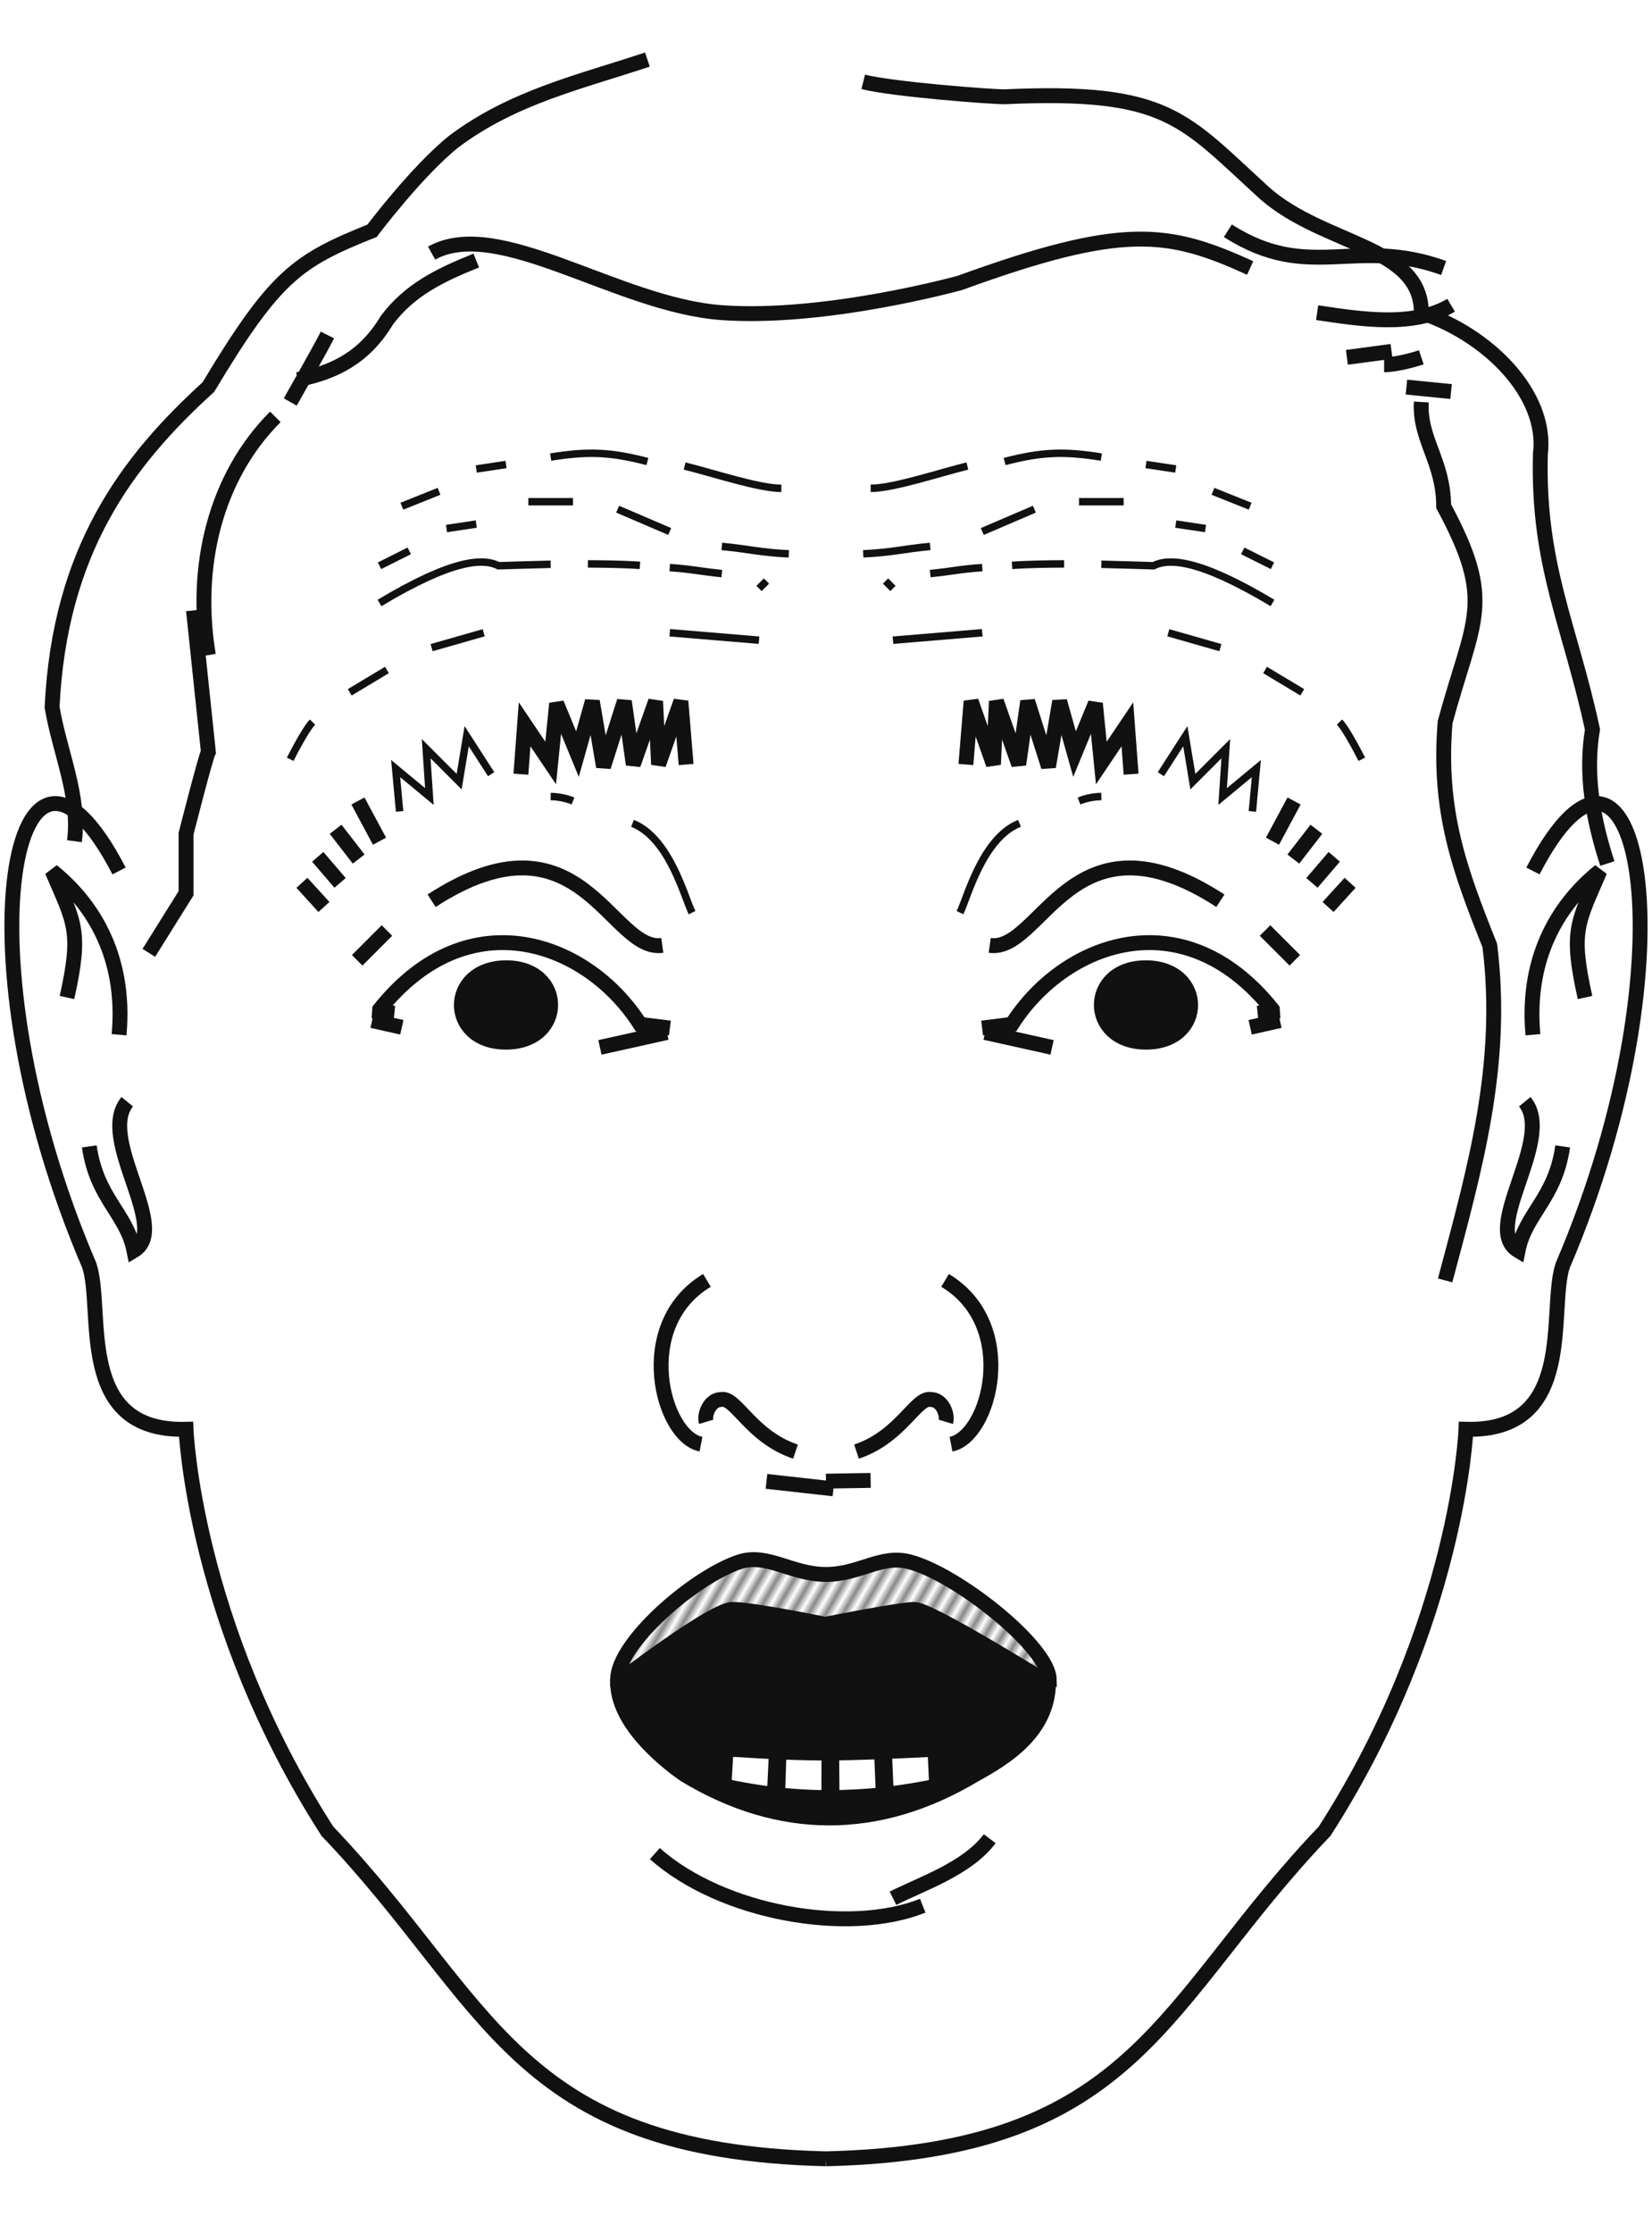 <svg width="222" height="300" style="background-color:#fff" version="1.1" xmlns="http://www.w3.org/2000/svg" xmlns:xlink="http://www.w3.org/1999/xlink">
<pattern id="hachures" width="1.1" height="9" patternTransform="rotate(30)" patternUnits="userSpaceOnUse">
 <rect width="100%" height="100%" fill="#fff"/>
 <line y2="9" stroke="#111"/>
</pattern>
<g fill="none" stroke="#111" stroke-width="2">
 <path d="m58 34c9-5 25 7 39 8s32-4 32-4c22-8 28-7 39-2"/>
 <path d="m37 56c-8 8-11 20-9 32"/>
 <path d="m26 82 2 19c-0.4 0.8-3 11-3 11v8l-5 8"/>
 <path d="m10 113c0.8-6-2-12-3-18 1-21 10-33 21-43 9-15 12-17 22-21 0 0 6-8 11-12 8-6 17-8 26-11"/>
 <path d="m64 35c-5 2-9 4-12 8-3 5-7 7-12 8"/>
 <path d="m44 45c-1 2-5 9-5 9"/>
 <path d="m116 11c4 1 17 2 19 2 22-1 24 3 35 13 8 7 21 7 21 16 9 3 17 11 16 19-0.4 15 4 23 7 37-1 6 0.05 12 2 18"/>
 <path d="m191 54c-0.3 5 3 8 3 14 7 13 4 15 0.2 29-1 12 2 20 6 30 2 16-2 30-6 45"/>
 <path d="m165 31c11 7 17 0.7 29 5"/>
 <path d="m177 42c6 0.9 13 2 18-1"/>
 <path d="m181 48 6-0.8"/>
 <path d="m186 49c2 0 5-1 5-1"/>
 <path d="m189 52 6 0.6"/>
 <path d="m88 249c9 8 26 11 36 7m-4-1c4-2 10-4 13-8"/>
 <path d="m112 200-9-1m8-0.03 6-0.1"/>
 <path d="m83 225.6c0-4.9 10.3-13.8 16.4-15.8 3.7-1.2 7 1.7 11.6 1.7 4.5 0 7.4-2.7 11.2-1.7 6.3 1.6 18.7 11.4 18.8 15.8z" fill="url(#hachures)"/>
 <path d="m131 238.4c3.8-2.1 9.8-5.6 9.9-12.3 0 0-15.9-9.9-18-9.9-2 0-12 2-12 2 0 0-9.8-2-12.4-2C96 216 83 226 83 226c-0 5.2 5.7 10.1 9 12.4 12.7 7.7 26 7.8 39 0z" fill="#111"/>
 <path d="m98.4 238c11 0.7 14.6 0.6 27 0" fill="none" stroke="#fff" stroke-dasharray="4.8, 2.4" stroke-width="4"/>
 <path d="m94.7 239.3c11.7 3 22.4 2.8 34 0"/>
 <g id="cp" fill="none" stroke="#111" stroke-width="2">
  <path d="m92.2 102.7-0.7-8.5-3 8.5-0.4-8.5-3 8.5-1.2-8.5-2.8 8.8-1.5-8.8-2 7.1-2.8-6.8-0.8 8L70.5 97.3 70 104"/>
  <path d="m51 113-2.9-5.4"/>
  <path d="m45.7 118.6-3-3.5"/>
  <path d="m48.2 115.4-3.1-4"/>
  <path d="m111 290c-42-1-45-21-67-44-18-28-19-54-19-54-15 0.4-11-16-13-22-18-42-10-80 4-53"/>
  <path d="m16 139c1-11-4-18-9-22 3 7 4 8 2 17"/>
  <path d="m12 154c1 7 5 9 6 14 5-3-5-15-0.9-20"/>
  <path d="m95 172c-10 6-6 21-0.8 22m0.7-3c-0.3-1 0.5-3 2-3 2-0.4 4 5 10 7"/>
  <path d="m68 140c8-0.02 8-10 0-10-8 0.05-8 10 0 10z" fill="#111"/>
  <path d="m54 138-4-0.9m3-1-2-0.2 0.02-0.3c12-15 28-9 35 2l4 0.5m-0.4 0.6-9 2"/>
  <path d="m 43.531,121.837 -2.96,-3.245"/>
  <path d="m48 129 4-4m6-4c20-13 24 7 31 6"/>
  <g stroke-width="1">
   <path d="M 66,104 62.714,98.898 61.7,105 57.271,100.571 57.7,107 53.169,103.245 53.7,109"/>
   <path d="m74 107c1 0.02 2 0.2 3 0.6m8 3c5 2 7 10 8 12"/>
   <path d="m39 102s2-4 3-5m5-4 5-3m6-3 7-2m25 0 12 1"/>
   <path d="m51 81c10-6 14-6 16-5 0 0 3-0.1 7-0.2m5-0.05c2 4e-3 5 0.05 7 0.2m4 0.3c3 0.2 4 0.5 7 0.8m5 2 1-1"/>
   <path d="m51 76 4-2m5-3 4-0.6m7-3h6m6 1 7 3m7 2c4 0.4 5 0.8 9 1"/>
   <path d="m54 68 5-2m5-3 4-0.6m6-1c5-0.8 8-0.7 13 0.6m5 0.6c4 1 10 3 13 3"/>
  </g>
 </g>
 <use transform="scale(-1 1) translate(-222)" xlink:href="#cp"/>
</g>
</svg>